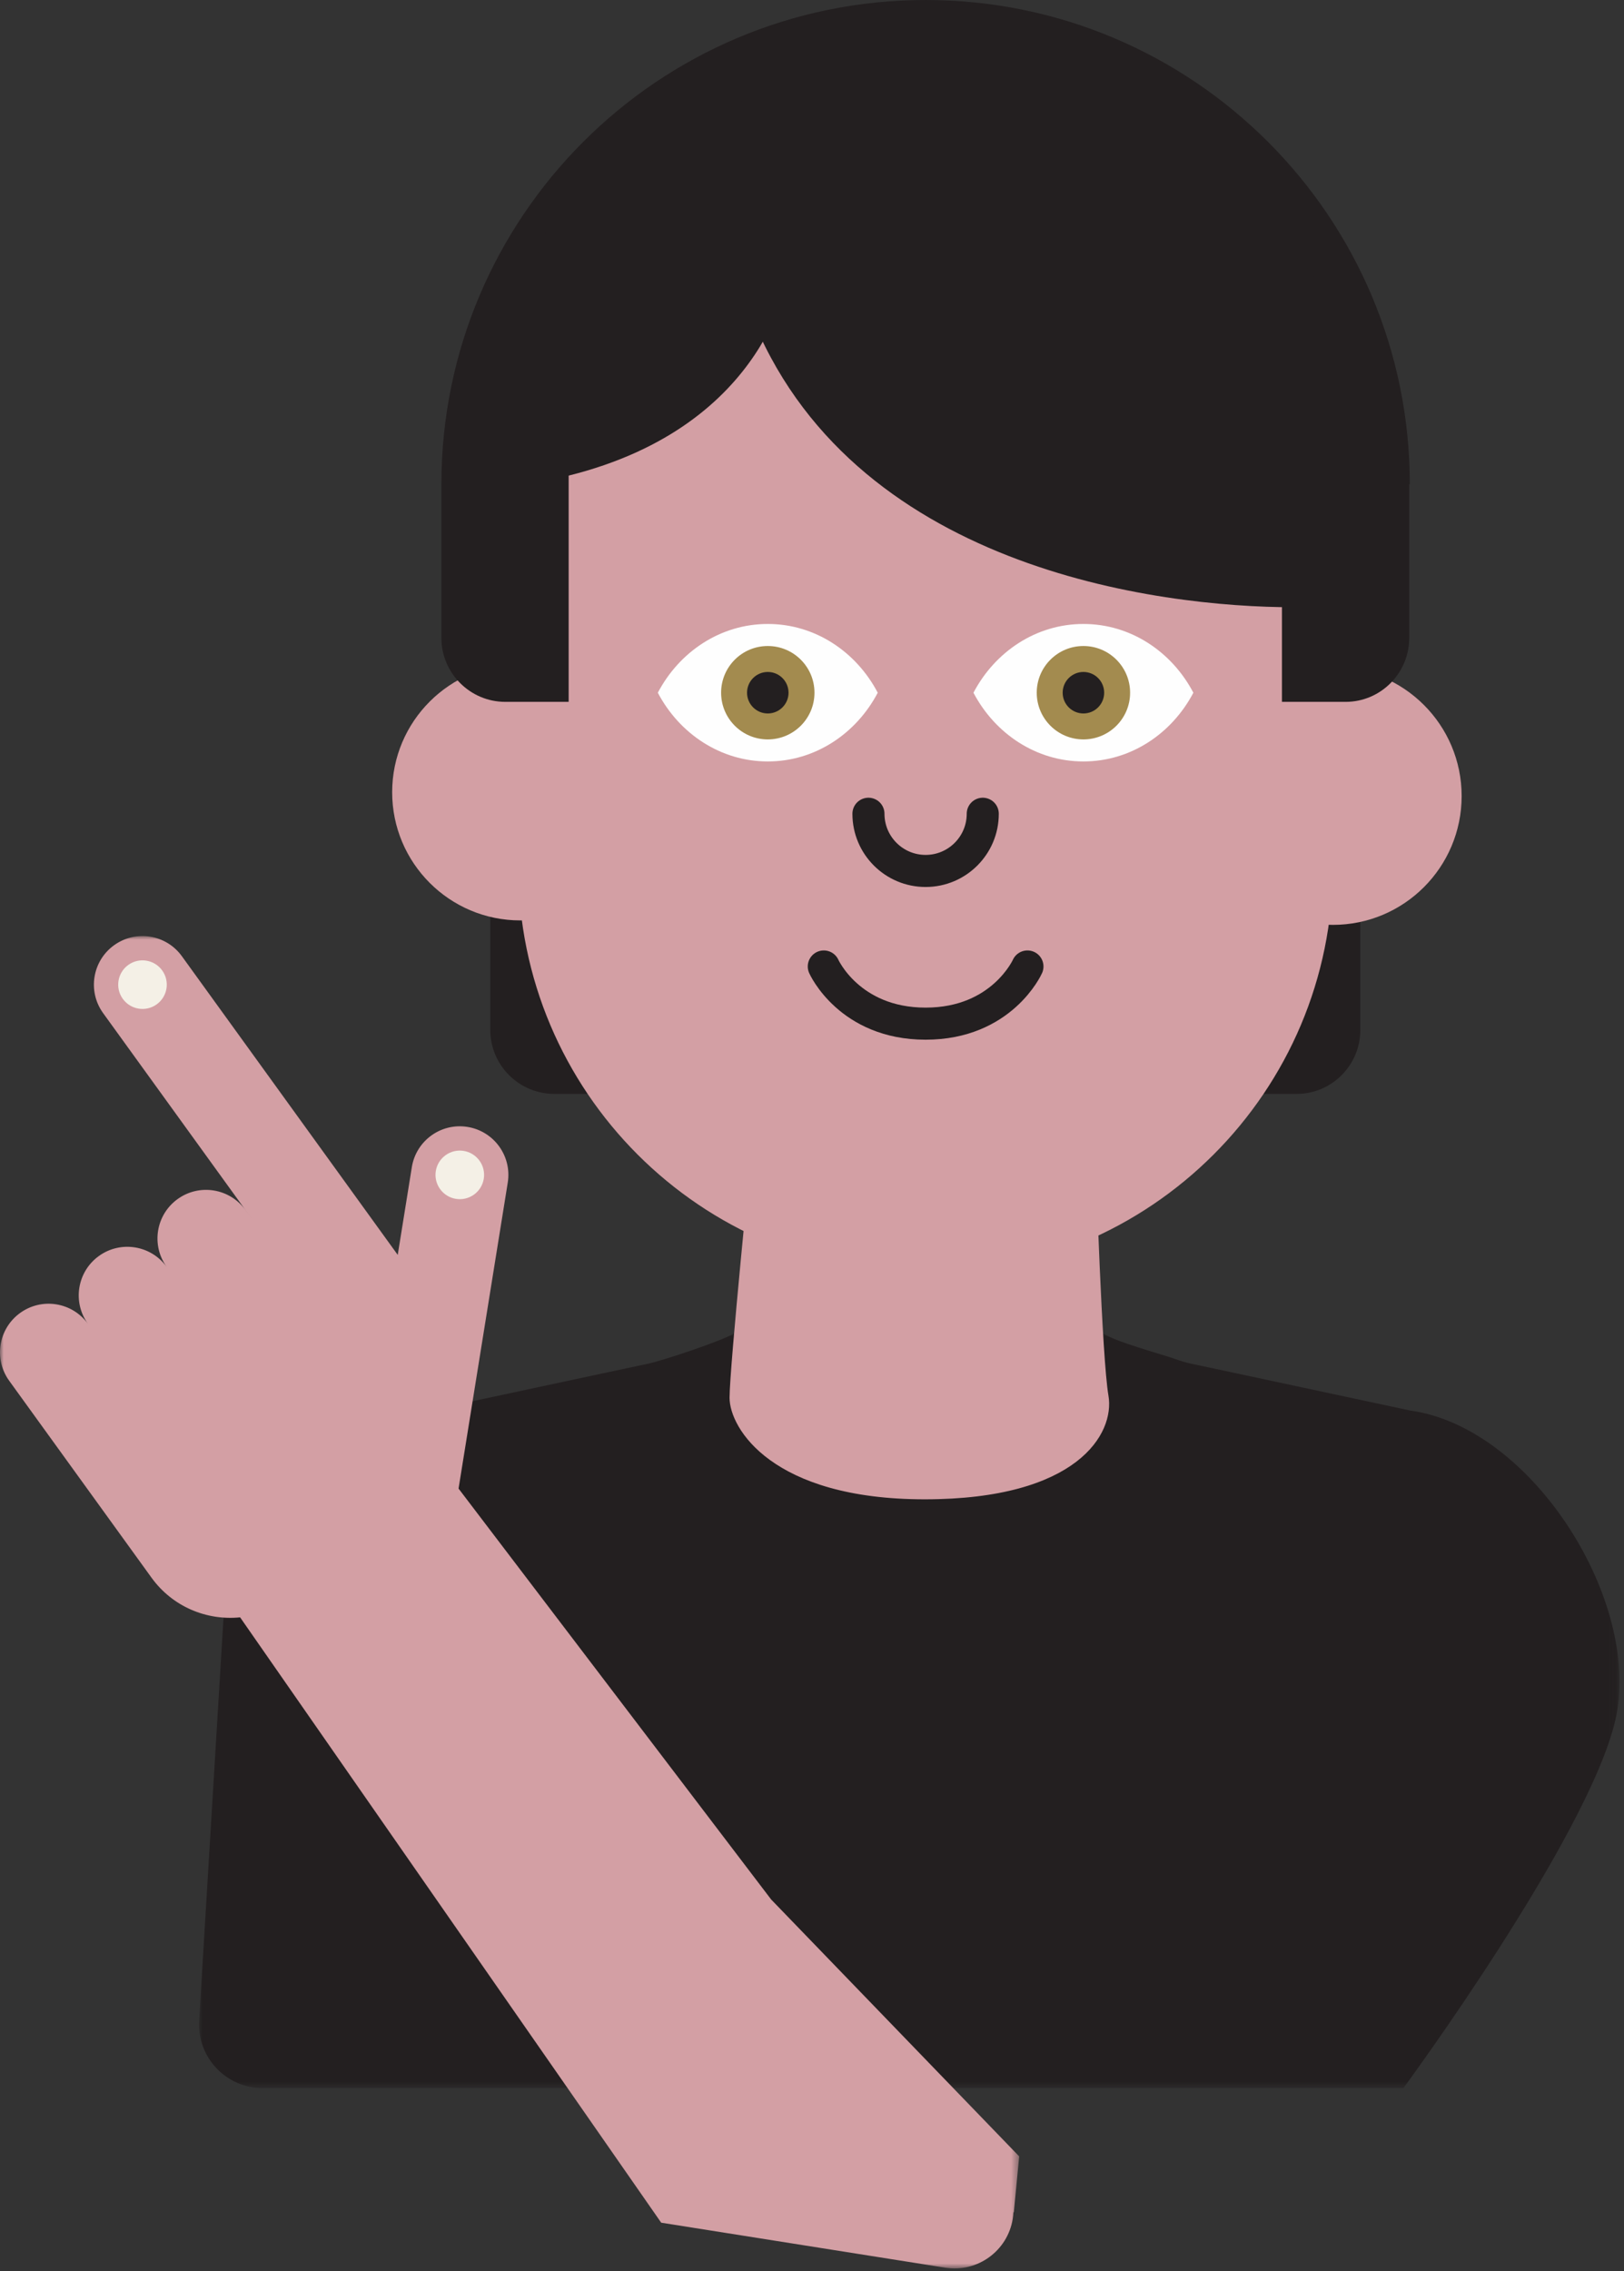 <?xml version="1.0" encoding="UTF-8"?>
<svg width="216px" height="302px" viewBox="0 0 216 302" version="1.1" xmlns="http://www.w3.org/2000/svg" xmlns:xlink="http://www.w3.org/1999/xlink">
    <rect x="0" y="0" width="216" height="302" fill="#333333" stroke="none"/>
    <title>Group 47</title>
    <defs>
        <polygon id="path-1" points="-7.10542736e-15 -2.84217094e-14 188.936 -2.84217094e-14 188.936 100.39 -7.10542736e-15 100.39"></polygon>
        <polygon id="path-3" points="0 0 135.559 0 135.559 177.164 0 177.164"></polygon>
    </defs>
    <g id="Design" stroke="none" stroke-width="1" fill="none" fill-rule="evenodd">
        <g id="Artboard" transform="translate(-76, -64)">
            <g id="Group-47" transform="translate(76, 64)">
                <path d="M180.929,116.529 L180.929,136.955 C180.929,141.629 177.141,145.452 172.465,145.452 L164.002,145.452 L164.002,106.912" id="Fill-1" fill="#231F20"></path>
                <path d="M82.138,100.222 L82.138,145.451 L73.707,145.451 C69.034,145.451 65.21,141.628 65.21,136.954 L65.21,116.528" id="Fill-3" fill="#231F20"></path>
                <path d="M52.16,105.341 C52.16,114.754 59.792,122.386 69.206,122.386 C78.62,122.386 86.251,114.754 86.251,105.341 C86.251,95.927 78.62,88.294 69.206,88.294 C59.792,88.294 52.16,95.927 52.16,105.341" id="Fill-5" fill="#D39FA4"></path>
                <path d="M160.149,105.85 C160.149,115.309 167.817,122.978 177.277,122.978 C186.737,122.978 194.406,115.309 194.406,105.85 C194.406,96.391 186.737,88.722 177.277,88.722 C167.817,88.722 160.149,96.391 160.149,105.85" id="Fill-7" fill="#D39FA4"></path>
                <path d="M187.512,64.403 C187.512,28.834 158.678,0 123.109,0 L123.109,0 C87.54,0 58.706,28.834 58.706,64.403" id="Fill-9" fill="#231F20"></path>
                <path d="M123.109,169.385 L123.109,169.385 C153.026,169.385 177.277,145.133 177.277,115.216 L177.277,71.882 C177.277,41.968 153.026,17.715 123.109,17.715 C93.193,17.715 68.941,41.968 68.941,71.882 L68.941,115.216 C68.941,145.133 93.193,169.385 123.109,169.385" id="Fill-11" fill="#D39FA4"></path>
                <path d="M115.507,108.204 C115.507,112.402 118.91,115.807 123.111,115.807 C127.309,115.807 130.712,112.402 130.712,108.204 M109.569,128.51 C109.569,128.51 112.957,136.113 123.111,136.113 C133.27,136.113 136.655,128.51 136.655,128.51" id="Stroke-13" stroke="#231F20" stroke-width="4.266" stroke-linecap="round" stroke-linejoin="round"></path>
                <path d="M104.928,36.239 C104.928,36.239 102.462,56.552 75.633,63.241 L65.658,66.222 L72.047,31.265 L108.328,6.878 L155.596,16.302 L175.244,37.257 L177.277,75.541" id="Fill-15" fill="#231F20"></path>
                <g id="Group-19" transform="translate(26.468, 177.268)">
                    <mask id="mask-2" fill="white">
                        <use xlink:href="#path-1"></use>
                    </mask>
                    <g id="Clip-18"></g>
                    <path d="M3.324,36.758 C3.574,35.486 3.927,34.263 4.284,33.041 C5.844,27.975 8.505,23.124 12.192,19.043 C16.614,14.563 22.637,11.387 30.604,10.286 L55.345,4.991 L59.783,4.049 C61.643,3.651 69.642,1.014 71.171,0.02 L120.248,-2.84217094e-14 C121.536,1.048 128.264,2.859 129.867,3.445 C130.045,3.511 130.222,3.574 130.403,3.632 C130.547,3.68 130.691,3.728 130.84,3.772 C131.193,3.875 131.552,3.969 131.918,4.049 L136.345,4.991 L161.089,10.286 C177.439,12.541 192.025,35.894 188.369,51.498 C184.714,67.102 160.188,100.39 160.188,100.39 L8.488,100.39 C3.599,100.39 -0.279,96.27 0.016,91.391 L3.324,36.758 Z"  fill="#231F20" mask="url(#mask-2)"></path>
                </g>
                <path d="M145.764,155.242 C145.764,155.242 146.555,180.481 147.428,185.565 C148.3,190.647 143.278,199.36 122.99,199.36 C102.701,199.36 97.035,189.92 97.035,185.854 C97.035,181.788 99.99,152.598 99.99,152.598 L145.249,151.583 L145.764,155.242 Z" id="Fill-20" fill="#D39FA4"></path>
                <path d="M187.433,64.403 L187.433,84.829 C187.433,89.503 183.644,93.326 178.97,93.326 L170.505,93.326 L170.505,54.786" id="Fill-22" fill="#231F20"></path>
                <path d="M75.634,48.096 L75.634,93.325 L67.203,93.325 C62.53,93.325 58.706,89.502 58.706,84.828 L58.706,64.402" id="Fill-24" fill="#231F20"></path>
                <path d="M87.494,92.11 C90.361,97.561 95.839,101.249 102.119,101.249 C108.401,101.249 113.878,97.561 116.744,92.11 C113.878,86.655 108.405,82.966 102.119,82.966 C95.833,82.966 90.361,86.655 87.494,92.11" id="Fill-26" fill="#FEFEFE"></path>
                <path d="M95.911,92.107 C95.911,95.537 98.689,98.317 102.118,98.317 C105.549,98.317 108.329,95.537 108.329,92.107 C108.329,88.678 105.549,85.899 102.118,85.899 C98.689,85.899 95.911,88.678 95.911,92.107" id="Fill-28" fill="#A38B4F"></path>
                <path d="M99.36,92.108 C99.36,93.631 100.595,94.867 102.119,94.867 C103.643,94.867 104.879,93.631 104.879,92.108 C104.879,90.584 103.643,89.349 102.119,89.349 C100.595,89.349 99.36,90.584 99.36,92.108" id="Fill-30" fill="#231F20"></path>
                <path d="M129.474,92.11 C132.34,97.561 137.818,101.249 144.099,101.249 C150.38,101.249 155.858,97.561 158.724,92.11 C155.858,86.655 150.384,82.966 144.099,82.966 C137.813,82.966 132.34,86.655 129.474,92.11" id="Fill-32" fill="#FEFEFE"></path>
                <path d="M137.891,92.107 C137.891,95.537 140.669,98.317 144.099,98.317 C147.529,98.317 150.309,95.537 150.309,92.107 C150.309,88.678 147.529,85.899 144.099,85.899 C140.669,85.899 137.891,88.678 137.891,92.107" id="Fill-34" fill="#A38B4F"></path>
                <path d="M141.34,92.108 C141.34,93.631 142.576,94.867 144.099,94.867 C145.623,94.867 146.86,93.631 146.86,92.108 C146.86,90.584 145.623,89.349 144.099,89.349 C142.576,89.349 141.34,90.584 141.34,92.108" id="Fill-36" fill="#231F20"></path>
                <path d="M172.074,80.744 C154.006,80.744 112.902,75.565 99.724,41.442 L90.708,18.365 L147.693,24.318 L172.074,70.031 L172.074,80.744 Z" id="Fill-38" fill="#231F20"></path>
                <g id="Group-42" transform="translate(0, 124.464)">
                    <mask id="mask-4" fill="white">
                        <use xlink:href="#path-3"></use>
                    </mask>
                    <g id="Clip-41"></g>
                    <path d="M52.899,42.394 L24.187,2.676 C22.096,-0.215 18.058,-0.865 15.167,1.225 C12.274,3.315 11.626,7.354 13.715,10.247 L33.543,37.671 L32.64,36.425 C30.55,33.534 26.512,32.884 23.621,34.974 C20.728,37.065 20.08,41.102 22.169,43.994 C20.078,41.103 16.04,40.456 13.148,42.545 C10.257,44.635 9.607,48.673 11.698,51.565 C9.606,48.674 5.568,48.024 2.676,50.116 C-0.215,52.206 -0.866,56.245 1.225,59.135 L5.011,64.373 L20.151,85.315 C22.952,89.189 27.501,91.039 31.936,90.589 L87.942,171.08 L125.716,177.064 C129.991,177.751 134.011,174.844 134.7,170.569 C134.746,170.284 134.772,169.999 134.788,169.717 L134.844,169.67 L135.559,162.266 L102.566,128.103 L60.991,73.468 L62.156,66.224 L67.534,32.783 C68.1,29.26 65.704,25.944 62.18,25.378 C58.658,24.811 55.342,27.208 54.776,30.73 L52.9,42.394" id="Fill-40" fill="#D39FA4" mask="url(#mask-4)"></path>
                </g>
                <path d="M21.57,129.032 C22.616,130.478 22.291,132.498 20.844,133.544 C19.398,134.589 17.379,134.264 16.334,132.817 C15.288,131.372 15.613,129.352 17.058,128.307 C18.505,127.261 20.524,127.587 21.57,129.032" id="Fill-43" fill="#F4F0E6"></path>
                <path d="M63.773,154.328 C64.819,155.774 64.494,157.793 63.047,158.838 C61.601,159.885 59.583,159.559 58.537,158.113 C57.491,156.666 57.815,154.648 59.263,153.603 C60.709,152.557 62.727,152.882 63.773,154.328" id="Fill-45" fill="#F4F0E6"></path>
            </g>
        </g>
    </g>
</svg>
